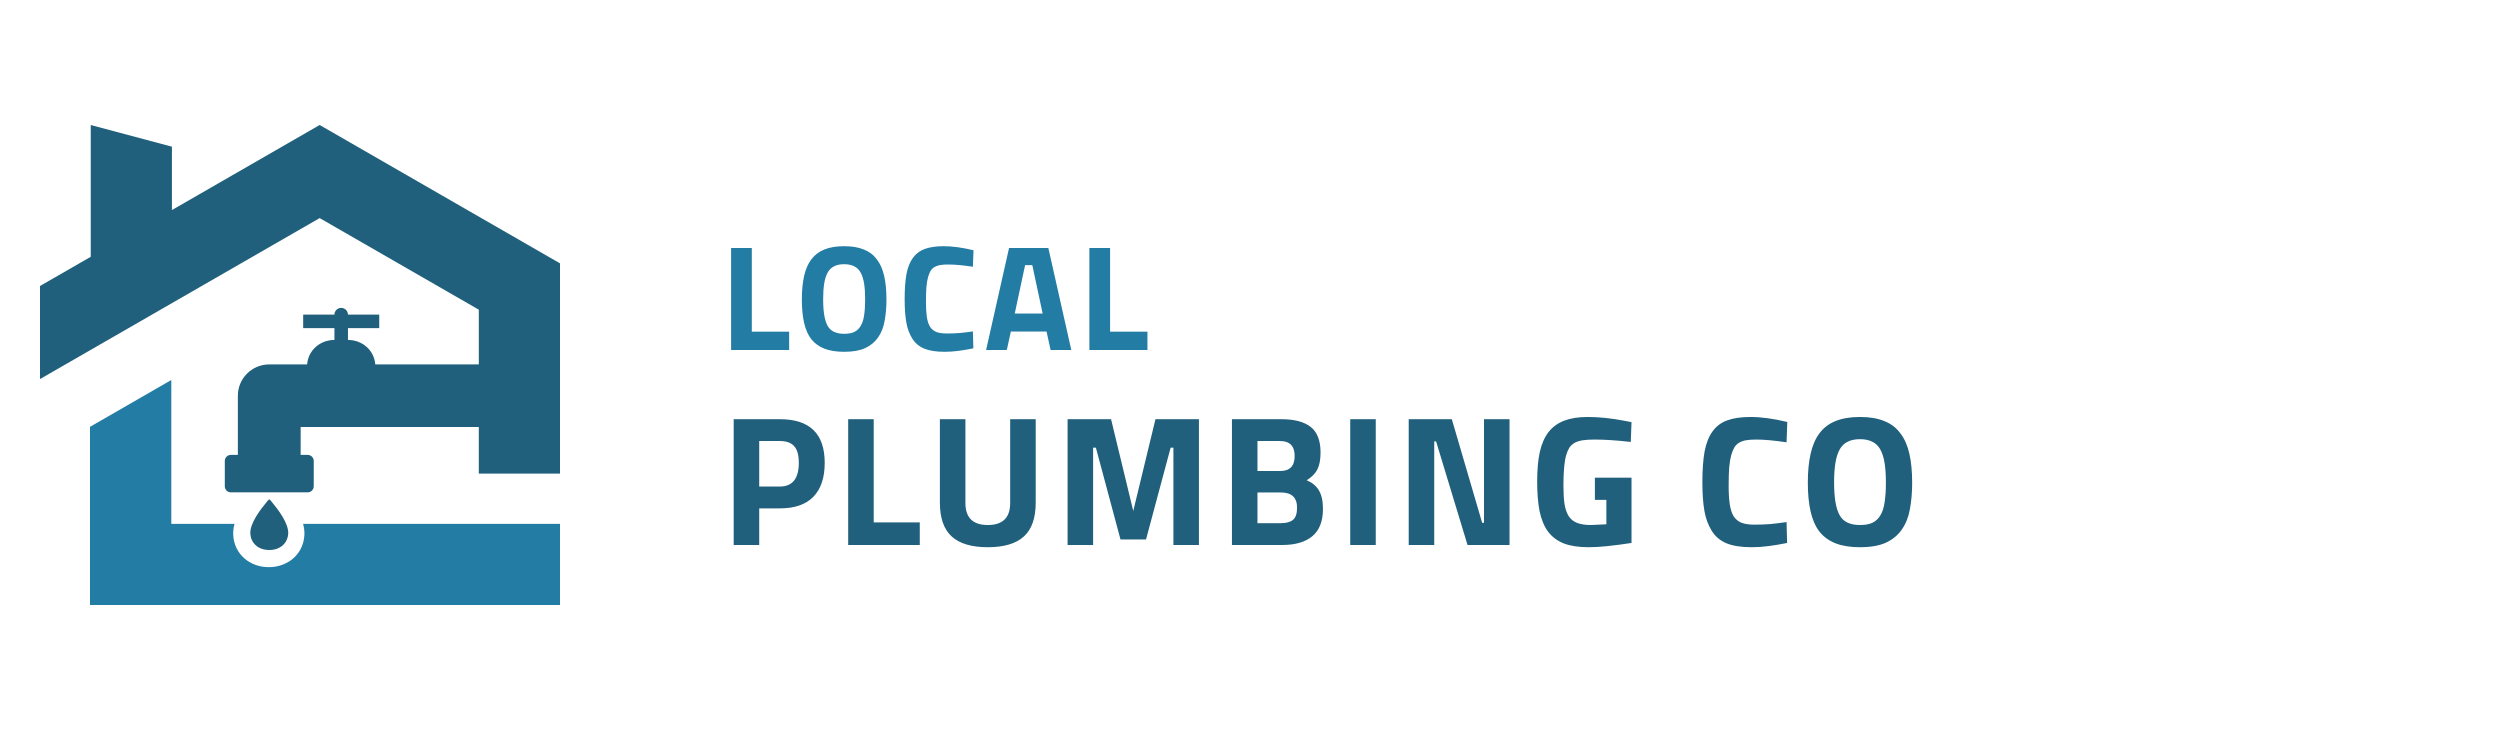 <?xml version="1.0" encoding="UTF-8"?>
<svg xmlns="http://www.w3.org/2000/svg" width="500" height="150" viewBox="0 0 500 150" fill="none">
  <rect width="500" height="150" fill="white"></rect>
  <path d="M112 121H18V85.367L34.262 76V104.776H46.905C46.702 105.524 46.602 106.282 46.646 107.036C46.87 110.879 49.996 113.433 53.762 113.433C57.527 113.433 60.659 110.875 60.877 107.035C60.92 106.28 60.819 105.523 60.617 104.776H112V120.999V121Z" fill="#227CA4"></path>
  <path d="M54.288 100.296C55.552 101.821 57.761 104.652 57.643 106.736C57.539 108.512 56.176 110 53.852 110C51.529 110 50.166 108.512 50.064 106.736C49.943 104.653 52.15 101.823 53.418 100.296C53.862 99.761 53.844 99.761 54.288 100.296ZM8 57.198L18.149 51.357V25L34.385 29.339V42.01L63.931 25L112 52.672V94.723H95.759V85.406H60.132V90.976H61.532C62.201 90.976 62.747 91.521 62.747 92.188V97.26C62.747 97.925 62.201 98.472 61.532 98.472H46.172C45.502 98.472 44.959 97.925 44.959 97.26V92.188C44.959 91.521 45.504 90.976 46.172 90.976H47.571V79.146C47.571 75.687 50.385 72.883 53.854 72.883H61.406L61.425 72.865C61.669 70.006 64.046 67.991 66.886 67.991V65.62H60.635V62.923H66.886C66.886 62.183 67.494 61.575 68.237 61.575C68.979 61.575 69.593 62.183 69.593 62.923H75.846V65.62H69.593V67.991C72.434 67.991 74.813 70.003 75.056 72.865L75.076 72.883H95.761V61.94L63.932 43.617L8 75.814V57.199V57.198Z" fill="#20607D"></path>
  <path d="M155.988 101.674H151.844V109H146.738V83.84H155.988C161.957 83.84 164.942 86.751 164.942 92.572C164.942 95.532 164.19 97.789 162.685 99.343C161.18 100.897 158.948 101.674 155.988 101.674ZM151.844 88.206V97.308H155.951C158.492 97.308 159.762 95.729 159.762 92.572C159.762 91.018 159.454 89.908 158.837 89.242C158.245 88.551 157.283 88.206 155.951 88.206H151.844ZM183.955 104.486V109H169.636V83.84H174.742V104.486H183.955ZM193.082 83.84V100.601C193.082 103.536 194.575 105.004 197.559 105.004C200.544 105.004 202.036 103.536 202.036 100.601V83.84H207.142V100.49C207.142 103.598 206.353 105.867 204.774 107.298C203.196 108.729 200.791 109.444 197.559 109.444C194.328 109.444 191.923 108.729 190.344 107.298C188.766 105.867 187.976 103.598 187.976 100.49V83.84H193.082ZM218.623 109H213.517V83.84H222.212L226.652 102.192L231.092 83.84H239.787V109H234.681V89.538H234.126L229.205 107.89H224.099L219.178 89.538H218.623V109ZM246.388 109V83.84H256.267C258.882 83.84 260.843 84.358 262.15 85.394C263.457 86.43 264.111 88.132 264.111 90.5C264.111 91.906 263.901 93.028 263.482 93.867C263.087 94.681 262.372 95.409 261.336 96.05C262.446 96.519 263.26 97.197 263.778 98.085C264.321 98.973 264.592 100.206 264.592 101.785C264.592 104.252 263.877 106.077 262.446 107.261C261.04 108.42 259.03 109 256.415 109H246.388ZM256.156 98.492H251.494V104.634H256.156C257.266 104.634 258.08 104.412 258.598 103.968C259.141 103.524 259.412 102.71 259.412 101.526C259.412 99.503 258.327 98.492 256.156 98.492ZM256.008 88.206H251.494V94.2H256.045C257.969 94.2 258.931 93.201 258.931 91.203C258.931 89.205 257.957 88.206 256.008 88.206ZM275.151 109H270.045V83.84H275.151V109ZM286.848 109H281.742V83.84H290.363L296.431 104.56H296.801V83.84H301.907V109H293.508L287.218 88.28H286.848V109ZM321.271 99.972H318.977V95.532H326.303V108.593C324.527 108.864 322.924 109.074 321.493 109.222C320.087 109.37 318.829 109.444 317.719 109.444C315.77 109.444 314.13 109.197 312.798 108.704C311.491 108.186 310.43 107.397 309.616 106.336C308.827 105.251 308.259 103.882 307.914 102.229C307.593 100.576 307.433 98.603 307.433 96.309C307.433 94.015 307.606 92.054 307.951 90.426C308.321 88.798 308.901 87.466 309.69 86.43C310.504 85.394 311.552 84.629 312.835 84.136C314.118 83.643 315.684 83.396 317.534 83.396C319.828 83.396 322.307 83.655 324.971 84.173L326.303 84.432L326.155 88.391C324.675 88.218 323.331 88.095 322.122 88.021C320.913 87.947 319.84 87.91 318.903 87.91C317.966 87.91 317.176 87.959 316.535 88.058C315.894 88.157 315.351 88.329 314.907 88.576C314.488 88.823 314.142 89.143 313.871 89.538C313.624 89.933 313.415 90.426 313.242 91.018C312.872 92.227 312.687 94.274 312.687 97.16C312.687 98.615 312.761 99.849 312.909 100.86C313.082 101.847 313.365 102.648 313.76 103.265C314.179 103.882 314.747 104.326 315.462 104.597C316.177 104.868 317.09 105.004 318.2 105.004L321.271 104.856V99.972ZM357.311 104.412L357.422 108.593C356.09 108.864 354.844 109.074 353.685 109.222C352.526 109.37 351.416 109.444 350.355 109.444C348.258 109.444 346.581 109.185 345.323 108.667C344.065 108.149 343.078 107.323 342.363 106.188C341.648 105.053 341.154 103.721 340.883 102.192C340.612 100.663 340.476 98.739 340.476 96.42C340.476 93.978 340.624 91.931 340.92 90.278C341.241 88.625 341.771 87.293 342.511 86.282C343.251 85.246 344.238 84.506 345.471 84.062C346.704 83.618 348.246 83.396 350.096 83.396C352.242 83.396 354.696 83.729 357.459 84.395L357.311 88.465C354.869 88.095 352.846 87.91 351.243 87.91C350.429 87.91 349.738 87.959 349.171 88.058C348.628 88.157 348.16 88.329 347.765 88.576C347.395 88.798 347.087 89.119 346.84 89.538C346.618 89.933 346.421 90.426 346.248 91.018C346.075 91.635 345.94 92.449 345.841 93.46C345.767 94.471 345.73 95.717 345.73 97.197C345.73 98.652 345.804 99.873 345.952 100.86C346.1 101.847 346.359 102.648 346.729 103.265C347.124 103.857 347.654 104.289 348.32 104.56C348.986 104.807 349.825 104.93 350.836 104.93C351.872 104.93 352.92 104.893 353.981 104.819C355.042 104.72 356.152 104.585 357.311 104.412ZM371.999 109.444C370.075 109.444 368.447 109.185 367.115 108.667C365.808 108.149 364.735 107.372 363.896 106.336C363.082 105.275 362.49 103.931 362.12 102.303C361.75 100.675 361.565 98.751 361.565 96.531C361.565 94.311 361.75 92.387 362.12 90.759C362.49 89.106 363.082 87.737 363.896 86.652C364.735 85.542 365.808 84.728 367.115 84.21C368.447 83.667 370.075 83.396 371.999 83.396C373.923 83.396 375.539 83.667 376.846 84.21C378.178 84.728 379.251 85.542 380.065 86.652C380.904 87.737 381.508 89.106 381.878 90.759C382.248 92.387 382.433 94.311 382.433 96.531C382.433 98.43 382.285 100.182 381.989 101.785C381.718 103.364 381.187 104.72 380.398 105.855C379.633 106.99 378.573 107.878 377.216 108.519C375.884 109.136 374.145 109.444 371.999 109.444ZM367.929 103.043C368.644 104.35 370.001 105.004 371.999 105.004C373.01 105.004 373.837 104.856 374.478 104.56C375.144 104.239 375.674 103.746 376.069 103.08C376.488 102.389 376.772 101.514 376.92 100.453C377.093 99.368 377.179 98.06 377.179 96.531C377.179 95.002 377.093 93.694 376.92 92.609C376.747 91.524 376.464 90.623 376.069 89.908C375.674 89.193 375.144 88.675 374.478 88.354C373.812 88.009 372.986 87.836 371.999 87.836C371.012 87.836 370.186 88.009 369.52 88.354C368.854 88.675 368.324 89.193 367.929 89.908C367.534 90.623 367.251 91.524 367.078 92.609C366.905 93.694 366.819 95.002 366.819 96.531C366.819 99.565 367.189 101.736 367.929 103.043Z" fill="#20607D"></path>
  <path d="M157.83 66.34V70H146.22V49.6H150.36V66.34H157.83ZM168.83 70.36C167.27 70.36 165.95 70.15 164.87 69.73C163.81 69.31 162.94 68.68 162.26 67.84C161.6 66.98 161.12 65.89 160.82 64.57C160.52 63.25 160.37 61.69 160.37 59.89C160.37 58.09 160.52 56.53 160.82 55.21C161.12 53.87 161.6 52.76 162.26 51.88C162.94 50.98 163.81 50.32 164.87 49.9C165.95 49.46 167.27 49.24 168.83 49.24C170.39 49.24 171.7 49.46 172.76 49.9C173.84 50.32 174.71 50.98 175.37 51.88C176.05 52.76 176.54 53.87 176.84 55.21C177.14 56.53 177.29 58.09 177.29 59.89C177.29 61.43 177.17 62.85 176.93 64.15C176.71 65.43 176.28 66.53 175.64 67.45C175.02 68.37 174.16 69.09 173.06 69.61C171.98 70.11 170.57 70.36 168.83 70.36ZM165.53 65.17C166.11 66.23 167.21 66.76 168.83 66.76C169.65 66.76 170.32 66.64 170.84 66.4C171.38 66.14 171.81 65.74 172.13 65.2C172.47 64.64 172.7 63.93 172.82 63.07C172.96 62.19 173.03 61.13 173.03 59.89C173.03 58.65 172.96 57.59 172.82 56.71C172.68 55.83 172.45 55.1 172.13 54.52C171.81 53.94 171.38 53.52 170.84 53.26C170.3 52.98 169.63 52.84 168.83 52.84C168.03 52.84 167.36 52.98 166.82 53.26C166.28 53.52 165.85 53.94 165.53 54.52C165.21 55.1 164.98 55.83 164.84 56.71C164.7 57.59 164.63 58.65 164.63 59.89C164.63 62.35 164.93 64.11 165.53 65.17ZM194.581 66.28L194.671 69.67C193.591 69.89 192.581 70.06 191.641 70.18C190.701 70.3 189.801 70.36 188.941 70.36C187.241 70.36 185.881 70.15 184.861 69.73C183.841 69.31 183.041 68.64 182.461 67.72C181.881 66.8 181.481 65.72 181.261 64.48C181.041 63.24 180.931 61.68 180.931 59.8C180.931 57.82 181.051 56.16 181.291 54.82C181.551 53.48 181.981 52.4 182.581 51.58C183.181 50.74 183.981 50.14 184.981 49.78C185.981 49.42 187.231 49.24 188.731 49.24C190.471 49.24 192.461 49.51 194.701 50.05L194.581 53.35C192.601 53.05 190.961 52.9 189.661 52.9C189.001 52.9 188.441 52.94 187.981 53.02C187.541 53.1 187.161 53.24 186.841 53.44C186.541 53.62 186.291 53.88 186.091 54.22C185.911 54.54 185.751 54.94 185.611 55.42C185.471 55.92 185.361 56.58 185.281 57.4C185.221 58.22 185.191 59.23 185.191 60.43C185.191 61.61 185.251 62.6 185.371 63.4C185.491 64.2 185.701 64.85 186.001 65.35C186.321 65.83 186.751 66.18 187.291 66.4C187.831 66.6 188.511 66.7 189.331 66.7C190.171 66.7 191.021 66.67 191.881 66.61C192.741 66.53 193.641 66.42 194.581 66.28ZM201.36 70H197.22L201.81 49.6H209.67L214.26 70H210.12L209.31 66.31H202.17L201.36 70ZM206.46 53.02H205.02L202.95 62.71H208.53L206.46 53.02ZM229.487 66.34V70H217.877V49.6H222.017V66.34H229.487Z" fill="#227CA4"></path>
</svg>
